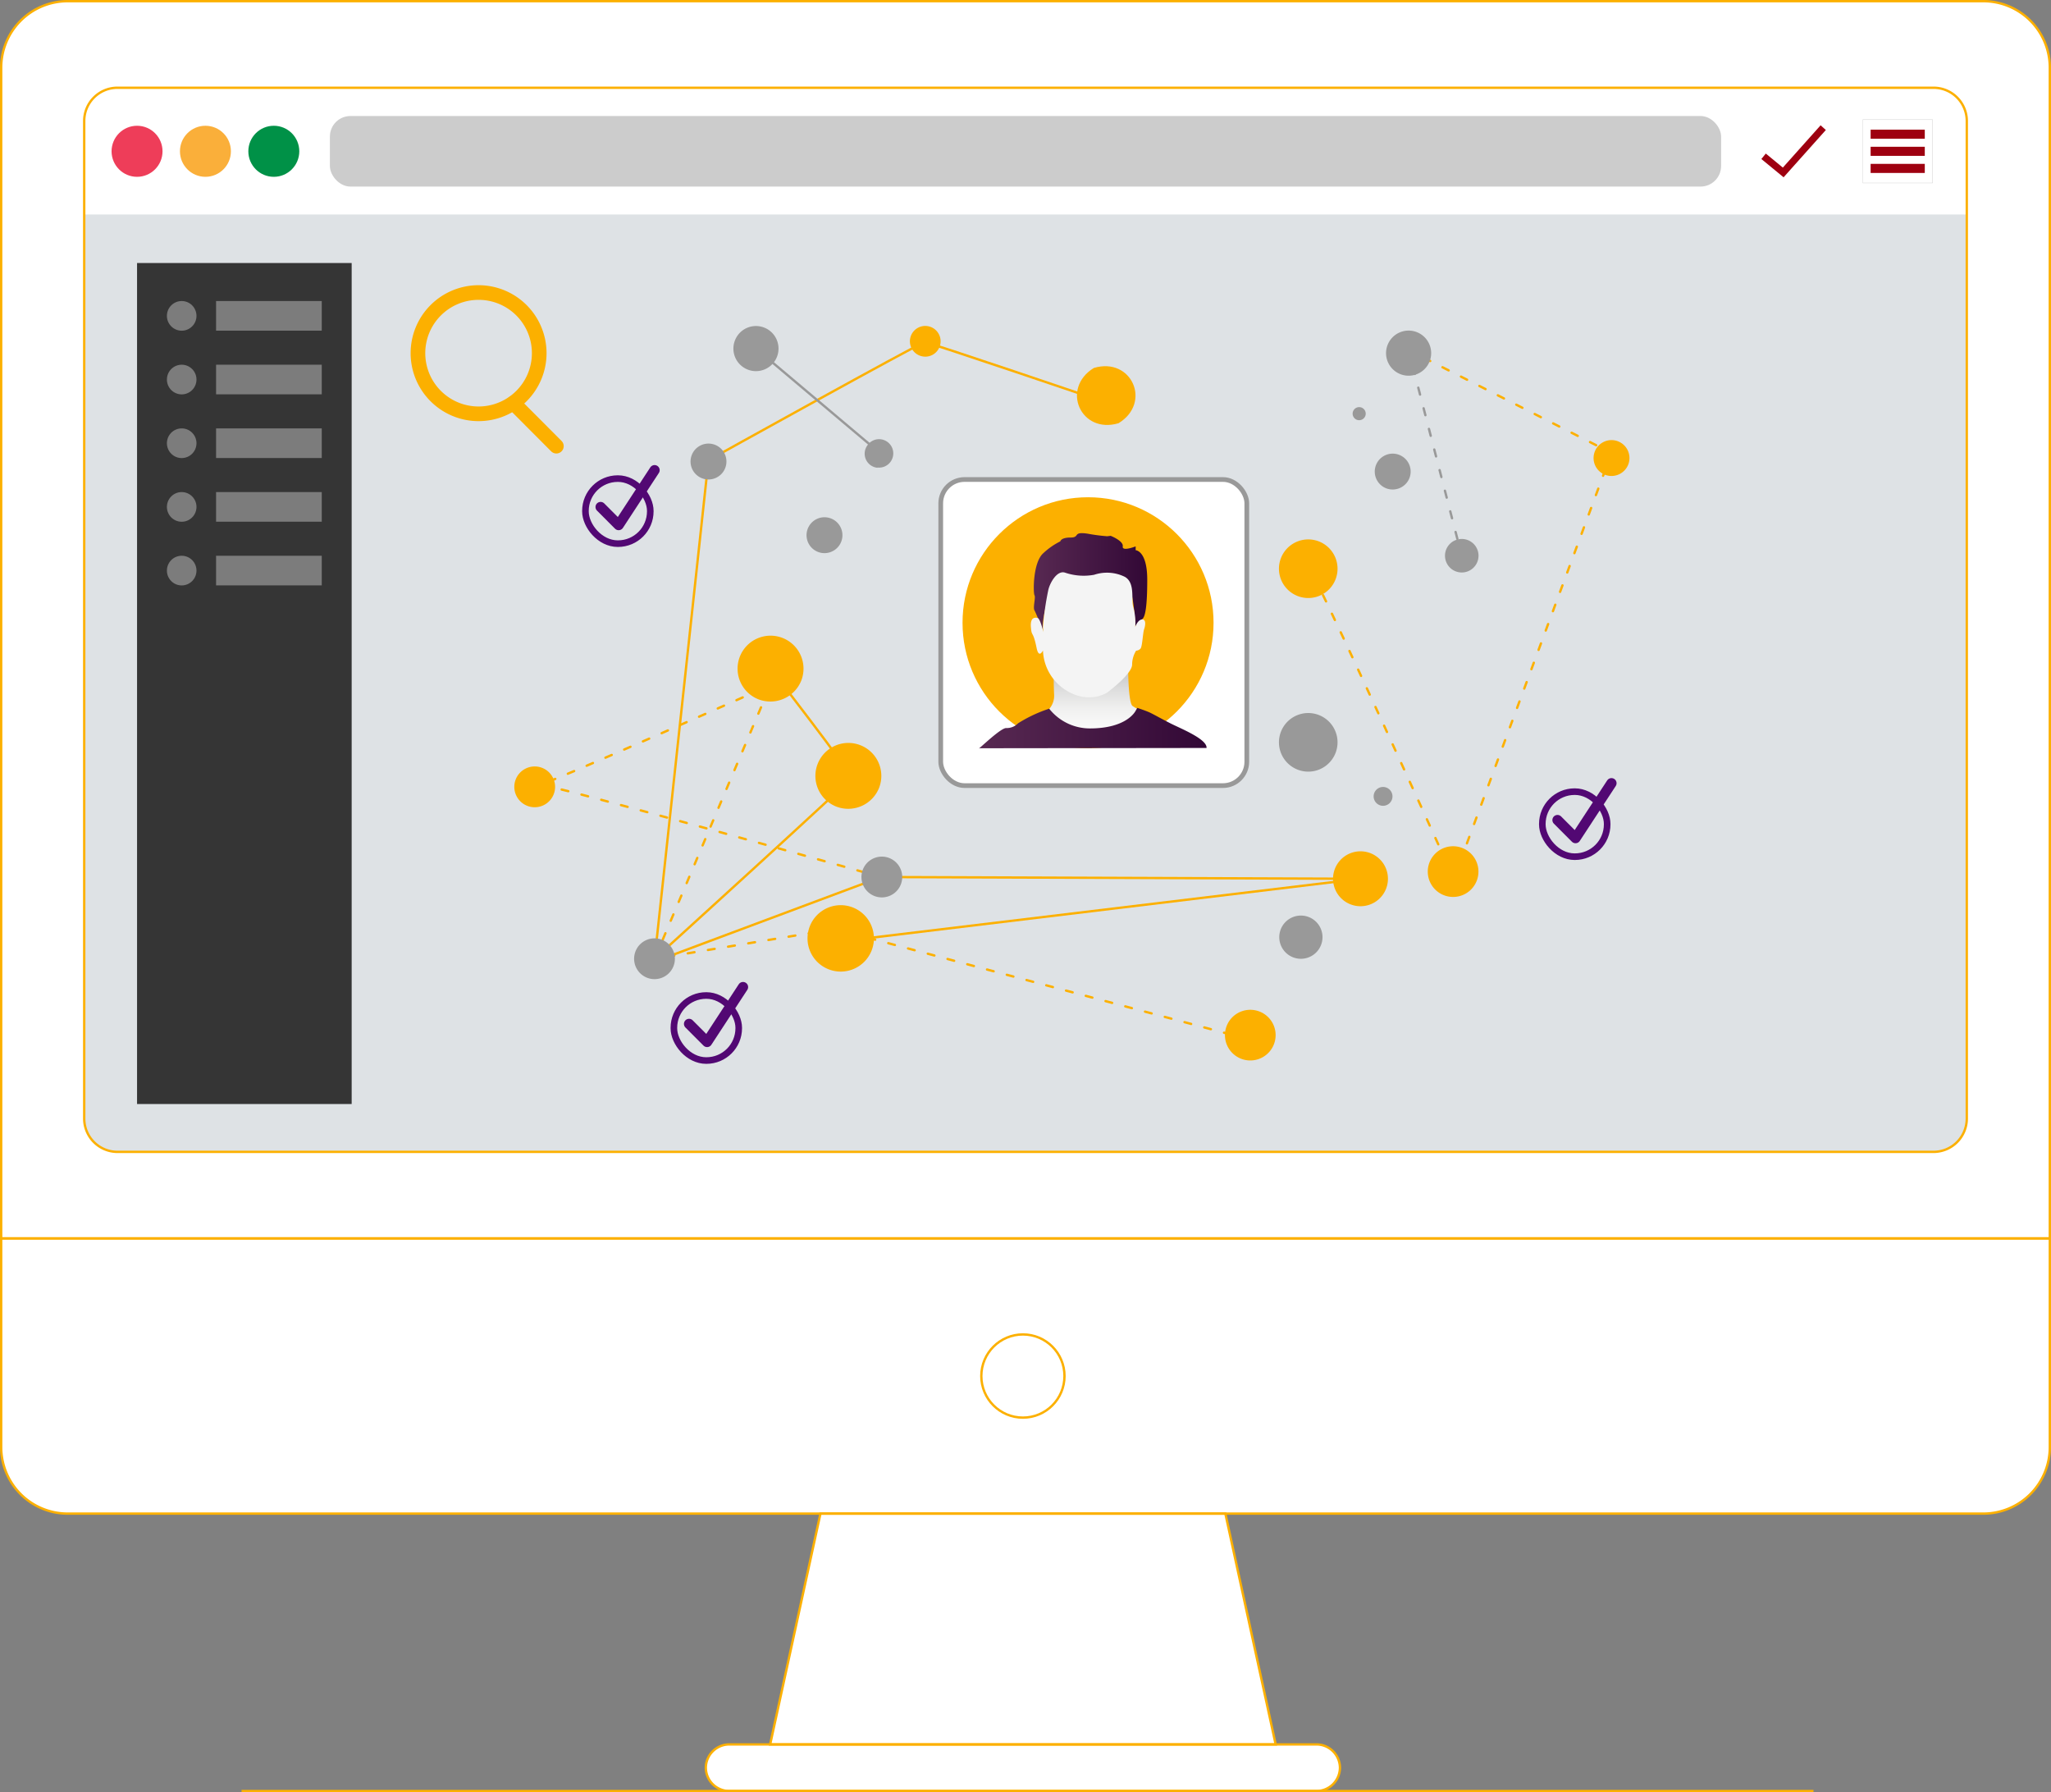 <svg xmlns="http://www.w3.org/2000/svg" xmlns:xlink="http://www.w3.org/1999/xlink" viewBox="0 0 435.5 380.5"><rect x="0" y="0" width="435.5" height="380.5" fill="#808080" stroke="none"/><defs><style>.cls-1,.cls-12{fill:#fff;}.cls-2{fill:#dee2e5;}.cls-3{fill:#ee3d59;}.cls-4{fill:#faaf3a;}.cls-5{fill:#009147;}.cls-6{fill:#ccc;}.cls-7{fill:#cccbcb;}.cls-8{fill:#9e0010;}.cls-9{fill:#353535;}.cls-10{fill:#7c7c7c;}.cls-11,.cls-19,.cls-20,.cls-21,.cls-22,.cls-23,.cls-24,.cls-25,.cls-26,.cls-27,.cls-28,.cls-29{fill:none;}.cls-11,.cls-19,.cls-21,.cls-22,.cls-23,.cls-24,.cls-25{stroke:#fcb000;}.cls-11,.cls-12,.cls-19,.cls-20,.cls-26{stroke-miterlimit:10;}.cls-11{stroke-width:0.5px;}.cls-12,.cls-20,.cls-28,.cls-29{stroke:#999;}.cls-13{fill:#fcb000;}.cls-14{fill:url(#linear-gradient);}.cls-15{fill:url(#Dégradé_sans_nom_69);}.cls-16{fill:#f4f4f4;}.cls-17{fill:url(#Dégradé_sans_nom_69-2);}.cls-18{fill:#999;}.cls-19,.cls-20,.cls-21,.cls-22,.cls-23,.cls-24,.cls-25,.cls-28,.cls-29{stroke-width:0.5px;}.cls-21,.cls-22,.cls-23,.cls-24,.cls-25,.cls-27,.cls-28,.cls-29{stroke-linecap:round;stroke-linejoin:round;}.cls-22{stroke-dasharray:1.46 2.91;}.cls-23{stroke-dasharray:1.46 2.92;}.cls-24{stroke-dasharray:1.46 2.93;}.cls-25{stroke-dasharray:1.45 2.89;}.cls-26,.cls-27{stroke:#520873;}.cls-26{stroke-width:1.4px;}.cls-27{stroke-width:2.17px;}.cls-29{stroke-dasharray:1.51 3.01;}</style><linearGradient id="linear-gradient" x1="232.15" y1="159.3" x2="232.15" y2="140.77" gradientUnits="userSpaceOnUse"><stop offset="0" stop-color="#fff"/><stop offset="0.24" stop-color="#fbfbfb"/><stop offset="0.48" stop-color="#f0f0ef"/><stop offset="0.71" stop-color="#dcdcdc"/><stop offset="0.95" stop-color="#c1c1c0"/><stop offset="1" stop-color="#babab9"/></linearGradient><linearGradient id="Dégradé_sans_nom_69" x1="219.52" y1="123.68" x2="243.6" y2="123.68" gradientUnits="userSpaceOnUse"><stop offset="0" stop-color="#582952"/><stop offset="1" stop-color="#320836"/></linearGradient><linearGradient id="Dégradé_sans_nom_69-2" x1="207.81" y1="154.58" x2="256.19" y2="154.58" xlink:href="#Dégradé_sans_nom_69"/></defs><g id="Calque_2" data-name="Calque 2"><g id="Calque_5" data-name="Calque 5"><polygon class="cls-1" points="174.21 321.35 163.53 370.36 217.2 370.36 270.87 370.36 260.19 321.35 174.21 321.35"/><path class="cls-1" d="M435.25,14.39A14.13,14.13,0,0,0,421.13.25H14.37A14.13,14.13,0,0,0,.25,14.39V262.92h435Z"/><path class="cls-1" d="M.25,262.92v44.3a14.13,14.13,0,0,0,14.12,14.13H421.13a14.13,14.13,0,0,0,14.12-14.13v-44.3Z"/><path class="cls-1" d="M279.58,380.25H154.82a5,5,0,0,1-4.95-4.95h0a5,5,0,0,1,4.95-4.95H279.58a5,5,0,0,1,4.94,4.95h0A5,5,0,0,1,279.58,380.25Z"/></g><g id="Calque_1-2" data-name="Calque 1"><path class="cls-2" d="M410.56,18.63H24.94a7.06,7.06,0,0,0-7.06,7.06V237.48a7.07,7.07,0,0,0,7.06,7.07H410.56a7.07,7.07,0,0,0,7.06-7.07V25.69A7.06,7.06,0,0,0,410.56,18.63Z"/><path class="cls-1" d="M417.54,24.71a7.06,7.06,0,0,0-6-6H24a7.06,7.06,0,0,0-6,6V45.54H417.54Z"/><ellipse class="cls-3" cx="29.1" cy="32.12" rx="5.41" ry="5.42"/><ellipse class="cls-4" cx="43.62" cy="32.12" rx="5.41" ry="5.42"/><ellipse class="cls-5" cx="58.14" cy="32.12" rx="5.41" ry="5.42"/><rect class="cls-6" x="70.05" y="24.63" width="295.4" height="14.98" rx="4.36"/><rect class="cls-1" x="395.54" y="25.4" width="14.81" height="13.44"/><path class="cls-7" d="M395.51,25.36V38.88h14.88V25.36Zm14.8,13.45H395.58V25.44h14.73Z"/><rect class="cls-8" x="397.2" y="27.53" width="11.5" height="1.93"/><rect class="cls-8" x="397.2" y="31.16" width="11.5" height="1.93"/><rect class="cls-8" x="397.2" y="34.79" width="11.5" height="1.93"/><polygon class="cls-8" points="378.72 37.64 374 33.76 374.94 32.6 378.56 35.58 386.58 26.6 387.69 27.6 378.72 37.64"/><rect class="cls-9" x="29.1" y="55.84" width="45.57" height="178.55"/><rect class="cls-10" x="45.88" y="63.91" width="22.44" height="6.29"/><ellipse class="cls-10" cx="38.58" cy="67.06" rx="3.14" ry="3.15"/><rect class="cls-10" x="45.88" y="77.43" width="22.44" height="6.29"/><ellipse class="cls-10" cx="38.58" cy="80.58" rx="3.14" ry="3.15"/><rect class="cls-10" x="45.88" y="90.95" width="22.44" height="6.29"/><ellipse class="cls-10" cx="38.58" cy="94.1" rx="3.14" ry="3.15"/><rect class="cls-10" x="45.88" y="104.47" width="22.44" height="6.29"/><ellipse class="cls-10" cx="38.58" cy="107.62" rx="3.14" ry="3.15"/><rect class="cls-10" x="45.88" y="117.99" width="22.44" height="6.29"/><ellipse class="cls-10" cx="38.58" cy="121.14" rx="3.14" ry="3.15"/></g><g id="ORDINATEUR"><g id="Icon"><polygon class="cls-11" points="174.21 321.35 163.53 370.36 217.2 370.36 270.87 370.36 260.19 321.35 174.21 321.35"/><path class="cls-11" d="M435.25,14.39A14.13,14.13,0,0,0,421.13.25H14.37A14.13,14.13,0,0,0,.25,14.39V262.92h435Z"/><path class="cls-11" d="M410.56,18.63H24.94a7.06,7.06,0,0,0-7.06,7.06V237.48a7.07,7.07,0,0,0,7.06,7.07H410.56a7.07,7.07,0,0,0,7.06-7.07V25.69A7.06,7.06,0,0,0,410.56,18.63Z"/><path class="cls-11" d="M.25,262.92v44.3a14.13,14.13,0,0,0,14.12,14.13H421.13a14.13,14.13,0,0,0,14.12-14.13v-44.3Z"/><ellipse class="cls-11" cx="217.2" cy="292.14" rx="8.83" ry="8.83"/><path class="cls-11" d="M279.58,380.25H154.82a5,5,0,0,1-4.95-4.95h0a5,5,0,0,1,4.95-4.95H279.58a5,5,0,0,1,4.94,4.95h0A5,5,0,0,1,279.58,380.25Z"/></g><line class="cls-11" x1="51.29" y1="380.25" x2="385.07" y2="380.25"/></g><g id="Calque_3" data-name="Calque 3"><rect class="cls-12" x="199.75" y="101.8" width="64.99" height="64.99" rx="5.06"/><circle class="cls-13" cx="231.03" cy="132.22" r="26.65"/><path class="cls-14" d="M239.56,142.88s.07,6.4.92,7,4.16,2.32,4.16,2.32l.48-.18s-.29-.17.47.54a7.77,7.77,0,0,0,3,1.07l4.26,2.15s2.65,1.34,2.65,1.88v.54H208.78l4.35-3.49,3.31-.72s1.14-1.25,1.71-1.07l.56.18,4.07-2.58a4.27,4.27,0,0,0,1.05-3c-.1-1.79-.1-4.7-.1-4.7Z"/><path class="cls-15" d="M221.55,134.16s-1.51-3.93-1.89-4.56.29-2.77,0-3.22-.38-7,1.89-8.95a15,15,0,0,1,3.6-2.5s.09-.81,2.18-.81.3-1.34,3.7-.8a39,39,0,0,0,4.06.53l.75-.09s2.75,1.08,2.56,2.24,2.74,0,2.74,0v.81s2.46.09,2.46,6.26c0,5.94-.46,8.07-1.13,8.41a5.12,5.12,0,0,0-1.42,1.61s-.19-10.82-3.22-10.74-5.25,1.62-12.59,0C223.64,122,220.7,132,221.55,134.16Z"/><path class="cls-16" d="M221.46,138.1a10.39,10.39,0,0,0,4.83,8.41c4.92,3.13,8.8.53,8.8.53s5.2-3.84,5.3-5.9a5.62,5.62,0,0,1,.85-3,1.33,1.33,0,0,0,.94-.45c.38-.45.48-3.31.76-4.11s.47-2.15-.47-2.06-1.42,1.61-1.42,1.61a12.47,12.47,0,0,0-.38-4.12c-.57-1.61.47-5.19-1.8-6.53a8.6,8.6,0,0,0-6.55-.45,12.28,12.28,0,0,1-6.13-.44c-1.8-.63-3.31,2.32-3.6,3.67a62.13,62.13,0,0,0-1.13,7.87l.09,1.07s-.66-2.86-1.23-3-1.61-.18-1.42,2,.42.48,1.23,4.47C220.61,139.89,221.46,138.1,221.46,138.1Z"/><path class="cls-17" d="M222.78,150.46a11,11,0,0,0,8.65,4.19c8,0,9.73-3.79,9.73-3.79l.33-.57s1.83.6,2.68,1,2.4,1.29,4.45,2.33,7.76,3.31,7.57,5.18l-48.36.06c-.38.63,4.63-4.39,5.85-4.29a3.31,3.31,0,0,0,2.48-1A29.52,29.52,0,0,1,222.78,150.46Z"/><path class="cls-13" d="M112,171.1a4.33,4.33,0,1,1,5.58-2.5A4.33,4.33,0,0,1,112,171.1Z"/><path class="cls-13" d="M237.51,89.85c-8,2.39-12.35-7.35-5.25-11.73C240.27,75.72,244.64,85.49,237.51,89.85Z"/><path class="cls-13" d="M275.59,126.56a6.22,6.22,0,1,1,8-3.58A6.21,6.21,0,0,1,275.59,126.56Z"/><path class="cls-13" d="M161.07,148.48a7,7,0,1,1,9.1-4.07A7.06,7.06,0,0,1,161.07,148.48Z"/><path class="cls-13" d="M196.12,75.7a3.26,3.26,0,1,1,3-1.35A3.22,3.22,0,0,1,196.12,75.7Z"/><path class="cls-18" d="M159.72,78.73a4.79,4.79,0,1,1,4.85-2.17A4.8,4.8,0,0,1,159.72,78.73Z"/><path class="cls-13" d="M340.81,100.8a3.81,3.81,0,1,1,4.93-2.19A3.82,3.82,0,0,1,340.81,100.8Z"/><path class="cls-18" d="M279,195.31a4.59,4.59,0,1,1-6.43.88A4.6,4.6,0,0,1,279,195.31Z"/><path class="cls-13" d="M284.23,183.05a5.83,5.83,0,1,0,8.17-1.13A5.83,5.83,0,0,0,284.23,183.05Z"/><path class="cls-18" d="M292.1,167.84a2,2,0,1,0,2.75-.38A2,2,0,0,0,292.1,167.84Z"/><path class="cls-18" d="M307.54,115.84a3.56,3.56,0,1,0,5-.69A3.56,3.56,0,0,0,307.54,115.84Z"/><path class="cls-13" d="M268.75,215.49a5.38,5.38,0,1,1-7.54,1A5.39,5.39,0,0,1,268.75,215.49Z"/><path class="cls-13" d="M311.81,180.77a5.38,5.38,0,1,1-7.53,1A5.37,5.37,0,0,1,311.81,180.77Z"/><path class="cls-13" d="M176,205.81a7.05,7.05,0,1,1,9.1-4.07A7.05,7.05,0,0,1,176,205.81Z"/><path class="cls-13" d="M177.59,171.25a7,7,0,1,1,9.1-4.06A7.05,7.05,0,0,1,177.59,171.25Z"/><path class="cls-19" d="M163.58,141.89s17.42,22.52,17.2,23.23S139,203.56,139,203.56L150.43,97.72s45.12-25.07,45.92-25.08,37.7,12.53,37.7,12.53"/><line class="cls-20" x1="160.52" y1="74" x2="185.59" y2="95.13"/><polyline class="cls-19" points="178.58 199.86 288.87 186.57 187.08 186.2 140.64 203.55"/><path class="cls-21" d="M277.18,119.31c.05,0,.2.18.43.56"/><path class="cls-22" d="M279,122.44c5.92,11.7,24.51,52.63,28.82,62.15"/><path class="cls-21" d="M308.4,185.92l.3.65.25-.68"/><line class="cls-23" x1="309.96" y1="183.15" x2="341.42" y2="98.22"/><polyline class="cls-21" points="341.92 96.85 342.17 96.17 341.53 95.84"/><line class="cls-24" x1="338.92" y1="94.52" x2="301.03" y2="75.3"/><line class="cls-21" x1="299.73" y1="74.64" x2="299.08" y2="74.31"/><path class="cls-25" d="M265.5,220.74l-88.2-23.51L139,203.56l24.59-58.11s-49.36,22-49.17,21.16,72.67,19.59,72.67,19.59"/><path class="cls-13" d="M101.65,89.41A14.43,14.43,0,1,1,116.05,75,14.43,14.43,0,0,1,101.65,89.41Zm0-25.75A11.32,11.32,0,1,0,112.94,75,11.31,11.31,0,0,0,101.65,63.66Z"/><path class="cls-13" d="M118.14,96.28a1.59,1.59,0,0,1-1.1-.45l-9.15-9.18a1.56,1.56,0,0,1,2.2-2.21l9.15,9.18a1.56,1.56,0,0,1-1.1,2.66Z"/><rect class="cls-26" x="327.49" y="168.07" width="13.77" height="13.81" rx="6.86"/><polyline class="cls-27" points="330.71 174.1 334.54 177.94 342.17 166.28"/><rect class="cls-26" x="124.31" y="101.61" width="13.77" height="13.81" rx="6.86"/><polyline class="cls-27" points="127.53 107.64 131.36 111.48 138.99 99.82"/><rect class="cls-26" x="143.09" y="211.35" width="13.77" height="13.81" rx="6.86"/><polyline class="cls-27" points="146.31 217.38 150.14 221.22 157.77 209.56"/><path class="cls-18" d="M186.33,99.31a3,3,0,0,1-2.2-4.69A3,3,0,0,1,187,93.26a3,3,0,1,1-.69,6Z"/><path class="cls-18" d="M149.79,101.74a3.81,3.81,0,1,1,3.87-1.72A3.82,3.82,0,0,1,149.79,101.74Z"/><path class="cls-18" d="M174.42,117.38a3.81,3.81,0,1,1,3.87-1.72A3.82,3.82,0,0,1,174.42,117.38Z"/><path class="cls-18" d="M138.27,207.82a4.33,4.33,0,1,1,4.39-2A4.33,4.33,0,0,1,138.27,207.82Z"/><path class="cls-18" d="M185.7,190.24a4.33,4.33,0,1,1,5.59-2.5A4.33,4.33,0,0,1,185.7,190.24Z"/><path class="cls-18" d="M275.59,163.42a6.22,6.22,0,1,1,8-3.58A6.21,6.21,0,0,1,275.59,163.42Z"/><path class="cls-18" d="M289.9,88.32a1.39,1.39,0,1,0-1.8.8A1.4,1.4,0,0,0,289.9,88.32Z"/><path class="cls-18" d="M294.36,103.68a3.81,3.81,0,1,1,4.92-2.2A3.83,3.83,0,0,1,294.36,103.68Z"/><line class="cls-28" x1="299.08" y1="74.31" x2="299.26" y2="75.01"/><line class="cls-29" x1="300.02" y1="77.93" x2="309.82" y2="115.83"/><line class="cls-28" x1="310.19" y1="117.29" x2="310.37" y2="117.99"/><path class="cls-18" d="M297.39,79.45a4.79,4.79,0,1,1,6.18-2.76A4.79,4.79,0,0,1,297.39,79.45Z"/></g></g></svg>